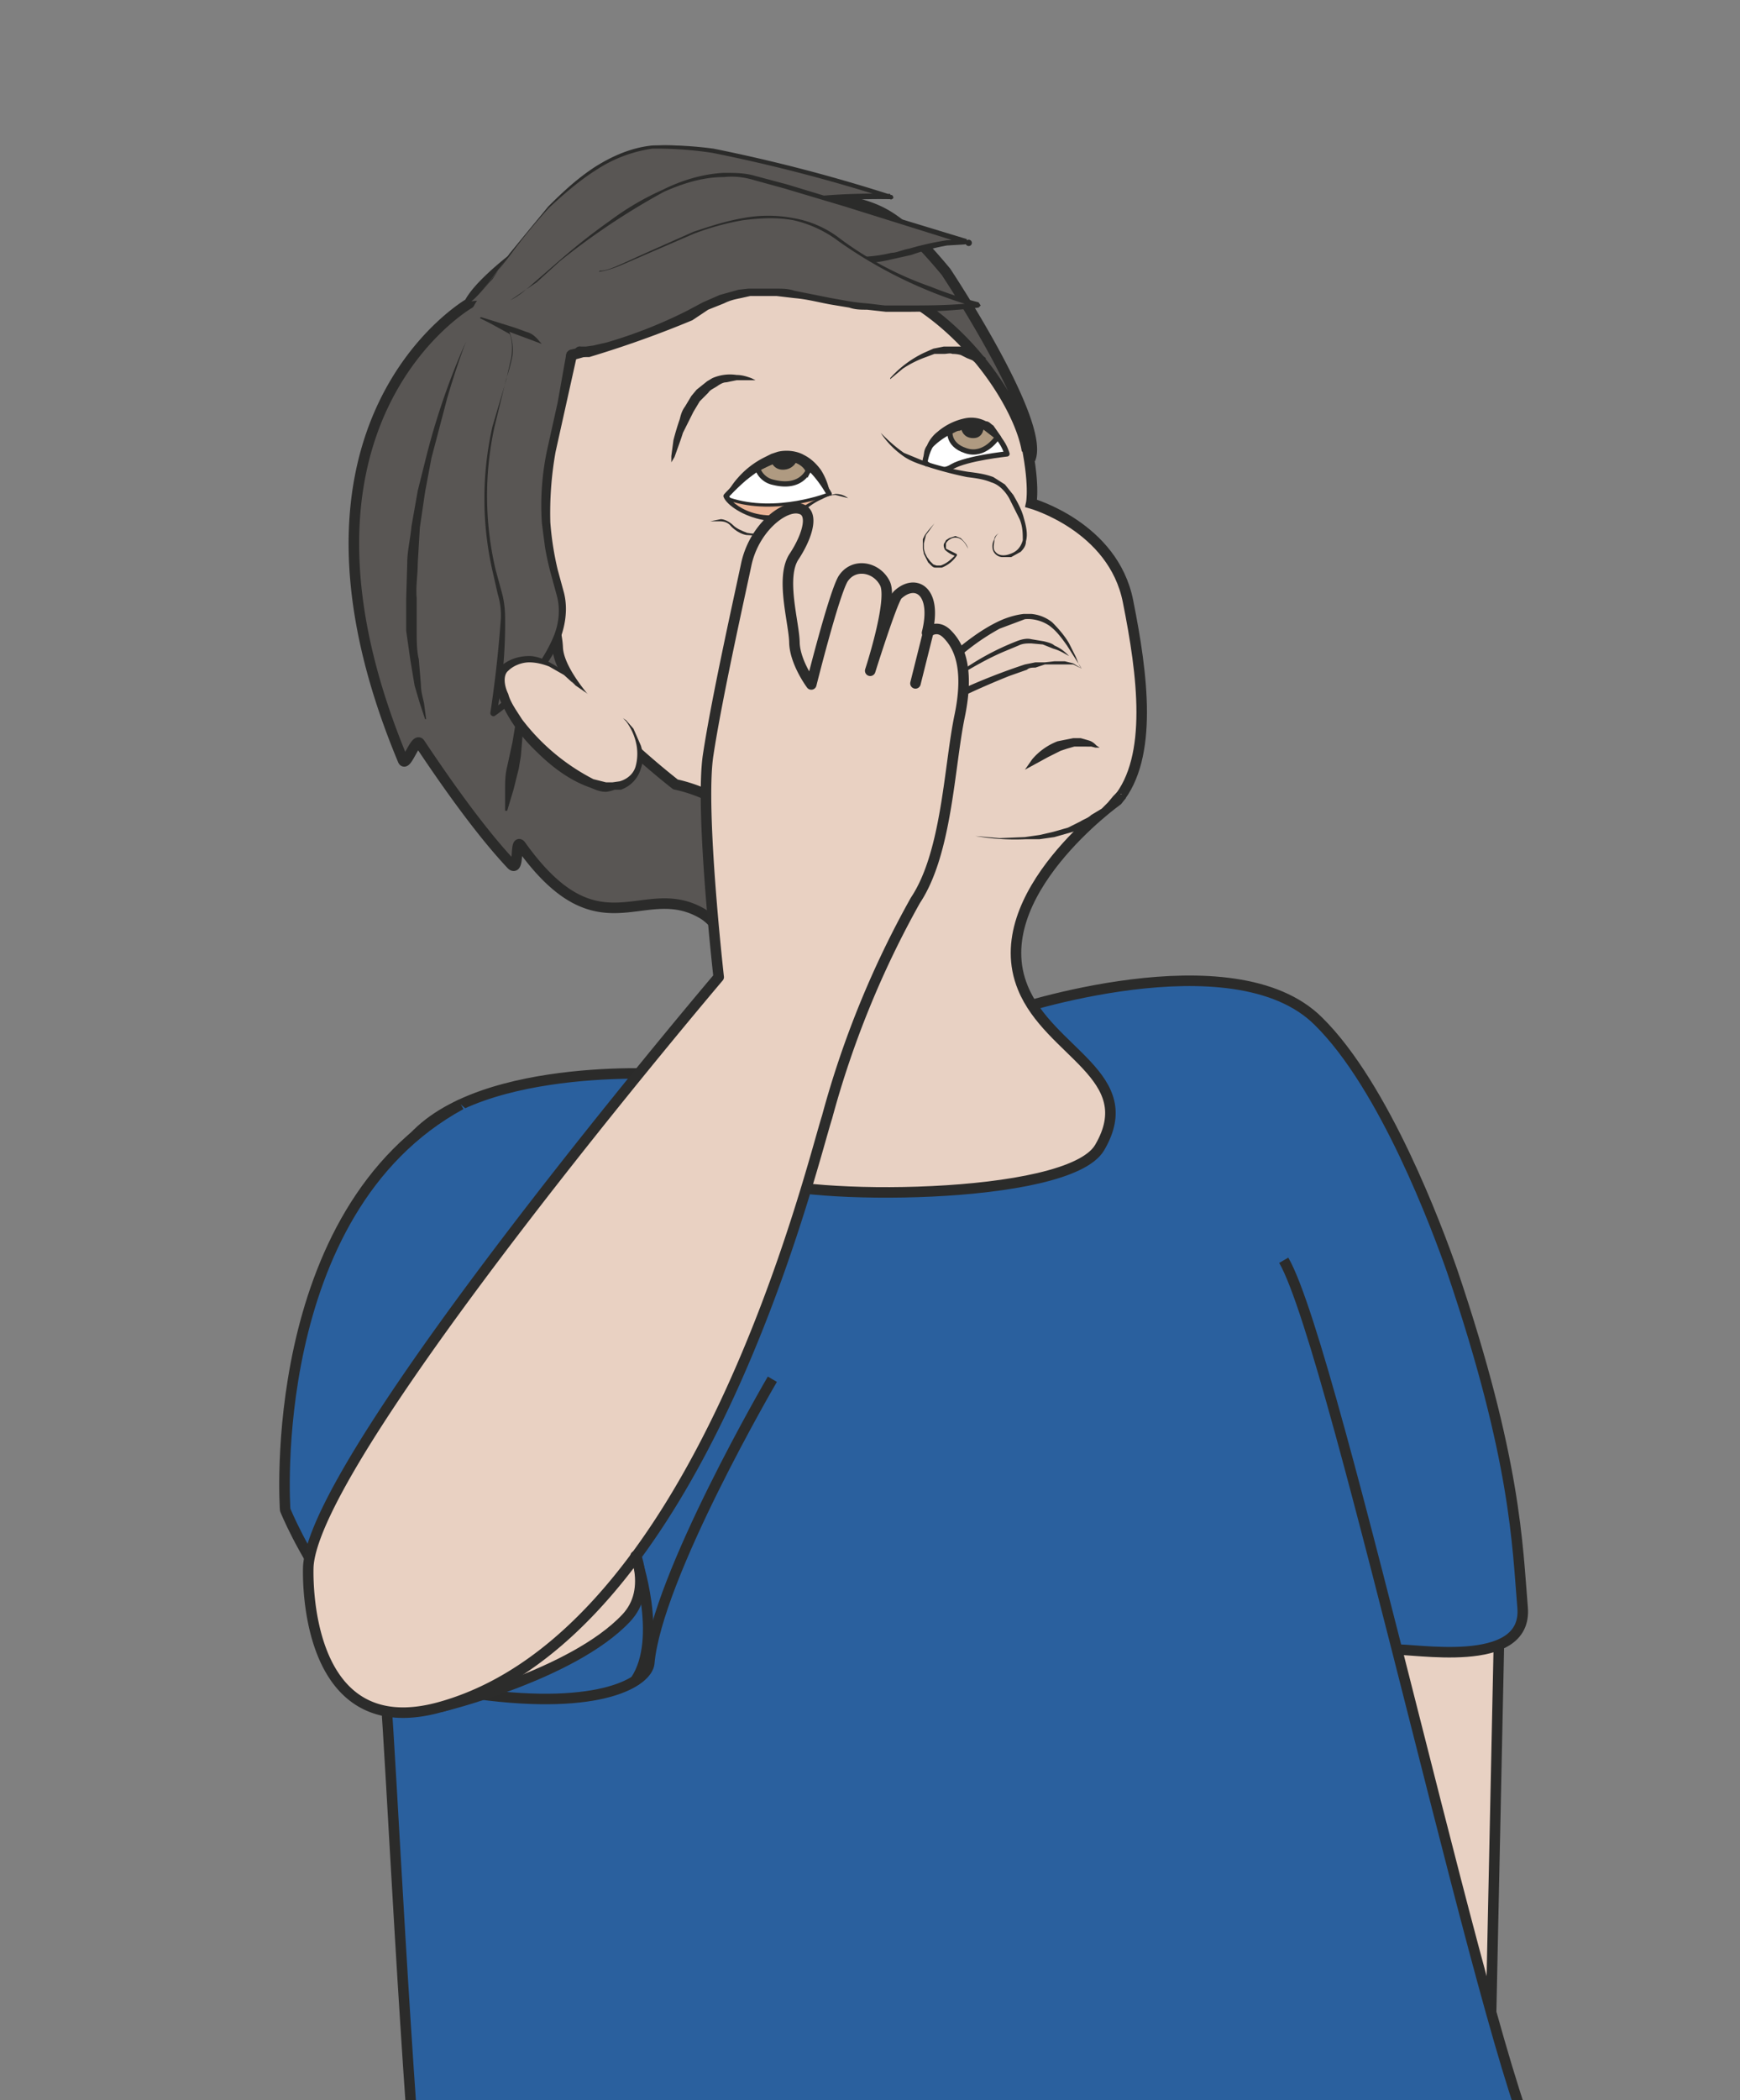 <svg xmlns="http://www.w3.org/2000/svg" viewBox="0 0 206.7 249.4"><rect x="0" y="0" width="206.7" height="249.4" fill="#808080" stroke="none"/><defs><clipPath id="a"><path d="M0 199.6h165.3V0H0v199.6z"/></clipPath><clipPath id="b"><path d="M0 199.6h165.3V0H0v199.6z"/></clipPath><clipPath id="c"><path d="M0 199.6h165.3V0H0v199.6z"/></clipPath></defs><g clip-path="url(#a)" transform="matrix(1.25 0 0 -1.25 0 249.4)"><path d="M142.6 50.6L141.7 8c0-13.7 9-17.3 11-33.9.6-4.2 16.2-6.7 13.8-9.1-1.7-1.8-20.9-4-23.2-4.8-6.4-2.1-14-1.2-17.9 3.1-7.3 8.4-.7 89.5-.7 89.5l18-2.2z" fill="#e8d1c3"/><path stroke-linejoin="round" d="M142.6 50.6L141.7 8c0-13.7 9-17.3 11-33.9.6-4.2 16.2-6.7 13.8-9.1-1.7-1.8-20.9-4-23.2-4.8-6.4-2.1-14-1.2-17.9 3.1-7.3 8.4-.7 89.5-.7 89.5l18-2.2z" stroke="#2b2b2a" stroke-miterlimit="10" fill="none"/><path stroke-linejoin="round" d="M132.5 42.8c1.6.2 12.7-2 12.2 4-.5 5.9-.6 14-6.7 32-1.4 4-6.4 17.5-12.7 23.7-8.1 8.1-29.4.9-29.4.9" stroke="#2b2b2a" stroke-miterlimit="10" fill="#2a609e"/></g><g clip-path="url(#b)" transform="matrix(1.25 0 0 -1.25 0 249.4)"><path d="M98.8 125l.7 1.1a5.8 5.8 0 002.3 1.6l1.5.3h.7l.7-.2.8-.5.3-.2h-.4l-.4.1h-1.6l-.6-.2-.7-.2-.6-.3-.6-.3-1-.5-1.1-.7" fill="#2b2b2a"/></g><g clip-path="url(#c)" transform="matrix(1.25 0 0 -1.25 0 249.4)"><path stroke-linejoin="round" d="M102.8 98.7c-.5-6.5-40-1.2-40-1.2s-20 1.2-24.9-8C35.6 85 36.1 43 36.4 41c1-5 4-100.3 12.2-96C66.9-45.5 149.8-20 155-25.8l-9.9 3.6c1 2.4.2 2.8-2 4.5-2.3 1.8.2 8.6-2.5 10.5-4 2.7 10-3.1 6 1.5C142.4-1 127 71.2 122 79.8" stroke="#2b2b2a" stroke-miterlimit="10" fill="#2a609e"/><path stroke-linejoin="round" d="M73.4 68.5s-11-18.8-11.7-27c-.2-1.7-4.5-4.5-16.3-2.9-12 1.7-18.3 17.5-18.3 17.5s-2 28.3 16.7 38.5" stroke="#2b2b2a" stroke-miterlimit="10" fill="#2a609e"/><path d="M70.4 110s-1.3 7.1-3.2 8.4c-2 1.2-22.8 8.3-25.3 20-2.4 11.8 9.8 38 25.2 38.4 15.5.4 19-4.8 19-4.8s9.7-6.5 11.3-14c1-4.5.6-6.3.6-6.3s7.8-2.2 9.2-9.3c1.4-7 2.4-14.8-1-18.9 0 0-12.6-9-9-17.8 2.5-6.2 11.3-8.4 7.3-15.2-3-5.1-28.6-5-32.4-2.9" stroke="#2b2b2a" stroke-miterlimit="10" fill="#e8d1c3"/><path stroke-linejoin="round" d="M97.6 156.7c-1 6.3-12 21.2-25.9 15.8-7.6-2.9-17.6-1-21.1-14-2.6-9.8 2.2-16 2.4-20.5.2-4.5 11.2-13 11.2-13s5.4-1 7.6-4.9a16 16 0 000-16.2c-.3-1.1-1.7 6.8-5 8.8-5.7 3.4-9.8-4-17.3 6.5-.6.8-.1-2.6-.9-1.8-3.2 3.4-6.7 8.5-8.7 11.5-.4.6-1.3-2.3-1.6-1.6-13.4 32.1 6.3 43.4 6.3 43.4 1.5 3 10.6 9.2 14.6 10.6 1.6.5 10.4 1.2 11 1.5.7.2-.1-3.5-.1-3.5 1.2-.2 6 2.3 7.3 2 .7-.3-.8.3 3.7-1 2.6-.7 4.4-1.3 8.8-6.6 0 0 9.5-14.3 8-17.8" stroke="#2b2b2a" stroke-miterlimit="10" fill="#595654"/><path d="M44.3 167.1s-.8-2-1.8-5.4L41 156l-.6-3.2-.5-3.4-.2-3.4c0-1.1-.2-2.2-.1-3.3v-3c0-1 0-2 .2-2.8l.2-2.4c0-.7.2-1.3.3-1.8l.2-1.5h-.1l-.5 1.5-.5 1.7-.4 2.4-.4 2.8v3l.1 3.4c0 1.2.3 2.3.4 3.5l.6 3.4.8 3.2a67.5 67.5 0 003.8 11zM49.9 135.6v-2l-.1-2.2-.2-2.5-.1-1.2-.2-1.2-.5-2-.6-2H48v2c0 .7 0 1.4.2 2.2l.5 2.3.4 2.4.3 2.1.3 2.1z" fill="#2b2b2a"/><path d="M45.7 169.4s5-2 6-2.8" fill="#595654"/><path d="M45.7 169.4l3.2-1 1.1-.4c.4-.1.7-.3 1-.6l.7-.8-1.1.1-1 .4-1 .6-2 1.1-1 .5.1.1z" fill="#2b2b2a"/><path d="M48.4 168c1.7-3.9-5-9.7-.8-25.4.6-2.2-.7-10.8-.7-10.8s8 5.8 6.3 11.6c-2.9 9.5-.4 13.4 1.1 22.4" fill="#595654"/><path d="M48.4 168c.3-.7.4-1.5.3-2.3a17 17 0 00-.6-2.2L47 159a30.7 30.7 0 01.1-13.6l.6-2.2c.2-.7.3-1.6.3-2.3a45.9 45.9 0 00-.8-9.2l-.5.3c1.2.9 2.3 2 3.3 3a14 14 0 012.5 3.8c.6 1.3.8 2.8.4 4.2l-.6 2.2a29 29 0 00-.5 2.3l-.3 2.3a25.2 25.2 0 00.5 7l1 4.5.8 4.5c0 .2.3.4.6.4s.5-.3.4-.6l-1-4.5-1-4.5a33 33 0 01-.5-6.7 28.5 28.5 0 01.7-4.5l.6-2.2c.4-1.6.1-3.3-.5-4.7-.6-1.5-1.6-2.7-2.6-3.9-1-1.1-2.2-2.2-3.5-3.1a.3.3 0 00-.4.3 112.4 112.4 0 011 9 7 7 0 01-.3 2.3l-.5 2.2a31 31 0 000 13.7l1.3 4.4.5 2.2c.1.8.1 1.6-.2 2.3" fill="#2b2b2a"/><path d="M44.8 170.9c2.8 2.1 9.2 15.5 19.4 14.8 7.4-.5 20.4-4.9 20.4-4.9s-10.2.5-14.8-2c-4.6-2.5-10 .4-12.7-6.7" fill="#595654"/><path d="M44.8 170.9c.8.6 1.3 1.4 2 2.1l1.6 2.4 3.7 4.5c1.4 1.4 2.8 2.7 4.5 3.8 1.6 1 3.4 1.8 5.4 2a35.5 35.5 0 005.8-.3 155.3 155.3 0 0016.9-4.4c.1 0 .2-.1.2-.3 0 0-.2-.2-.3-.1a57.2 57.2 0 01-11.2-.9c-1.3-.2-2.4-.6-3.5-1.2-.6-.3-1.2-.6-1.8-.7l-2-.5c-1.2-.2-2.5-.3-3.6-.6a6.3 6.3 0 01-3.1-1.7c-.8-.9-1.4-2-1.8-3.1a.5.5 0 10-1 .3 9.7 9.7 0 002.2 3.4c1 1 2.2 1.6 3.5 1.9 1.2.3 2.5.3 3.8.5l1.8.4 1.7.7 1.8.7 1.8.5a57.7 57.7 0 0011.4.8v-.5a154.6 154.6 0 01-16.9 4.4 35.6 35.6 0 01-5.7.4 13 13 0 01-5.3-2c-1.6-1-3.1-2.3-4.5-3.6a51.7 51.7 0 01-3.7-4.5l-1.8-2.3c-.6-.7-1.1-1.5-1.9-2.1" fill="#2b2b2a"/><path d="M48.5 171c3.3 1.5 13.7 14.3 23.6 11.5 7.1-2 19.7-6 19.7-6s-1.1.4-6.2-1.1c-5-1.5-16.8.4-21-6 0 0-8.5-3.4-10.3-3.6" fill="#595654"/><path d="M48.5 171c1 .5 1.7 1.2 2.4 1.8l2.3 2c1.5 1.3 3 2.5 4.7 3.7 1.6 1.2 3.3 2.2 5.1 3 1.8.9 3.8 1.5 5.8 1.6 1 0 2 0 3-.3l3-.8 5.6-1.7 11.5-3.5-.2-.5-1.7-.1a21.3 21.3 0 01-3.4-.9l-1.8-.4c-1.2-.3-2.4-.4-3.6-.5l-3.6-.2c-2.4-.2-4.8-.5-7-1.2-1.2-.3-2.2-.8-3.2-1.4-1-.6-1.8-1.4-2.5-2.4l-.2-.1-5-2-2.6-1a40.9 40.9 0 00-2.7-.8c-.3 0-.5 0-.6.4 0 .2.1.5.4.6l1.3.3 1.3.4 2.5 1c1.7.5 3.4 1.2 5.1 1.9l-.2-.2c.7 1 1.7 2 2.7 2.6 1.1.6 2.3 1.1 3.4 1.5 2.4.7 4.8.9 7.2 1l3.6.3c1.2 0 2.4.1 3.6.4.5 0 1.1.3 1.7.4a27.7 27.7 0 003.6.8c.6 0 1.1.2 1.9 0a.3.3 0 10-.1-.4l-11.5 3.6-5.7 1.7-2.9.8c-1 .3-1.9.4-2.9.3-2 0-3.9-.6-5.7-1.4a66.9 66.9 0 01-9.9-6.6l-2.2-2-2.5-1.7" fill="#2b2b2a"/><path d="M57 173.8c3.5.2 14.6 9 22.7 3 5.8-4.4 13.2-6.3 13.2-6.3s-5.4-.6-10.7-.1c-5.3.4-10.1 3.5-16.6-.8 0 0-8.6-3.9-10.4-3.5" fill="#595654"/><path d="M57 173.8c.7 0 1.5.4 2.2.7l2.2 1 4.5 2c1.5.5 3 1 4.7 1.3 1.6.3 3.2.3 4.8 0a10 10 0 004.5-2 32.1 32.1 0 018.5-4.5c1.5-.6 3-1.1 4.6-1.5l.2-.3-.2-.2c-2.4-.3-4.7-.4-7-.4h-1.8l-1.8.2c-.6 0-1.1 0-1.7.2l-1.8.3c-1.1.2-2.2.5-3.4.6l-1.7.2h-2.5l-.9-.2c-.5-.1-1-.2-1.6-.5l-1.5-.6-1.5-1a101 101 0 00-9.8-3.5H55a.5.5 0 10.2 1h.5l.7.1 1.3.3a44.9 44.9 0 017.6 3l1.5.8 1.6.7 1.8.5.9.1h2.7c.6 0 1.1 0 1.7-.2l3.5-.7 1.7-.3a18 18 0 011.7-.2l1.7-.2H86c2.3 0 4.6 0 7 .3l-.1-.5a43 43 0 00-13.2 6.3 11.2 11.2 0 01-4.3 2c-1.6.3-3.2.2-4.8 0a25 25 0 01-4.7-1.3l-4.4-1.9-2.3-1c-.7-.3-1.5-.6-2.3-.7" fill="#2b2b2a"/><path d="M54.7 134.4s-3.4 4-6.5 1.8c-3.2-2.2 5.9-12 10-11.4 4.1.6 2.5 5.4 1 6.5" fill="#e8d1c3"/><path d="M54.7 134.4l-1.1 1-1.4.8c-.5.2-1.2.4-1.9.4s-1.5-.3-2-.8c-.5-.4-.4-1.4 0-2.2.2-.8.8-1.6 1.3-2.4a20 20 0 016.8-5.7l1.2-.3h.6l.7.1c.7.2 1.3.7 1.5 1.4.2.7.2 1.4.1 2a5.5 5.5 0 01-1 2.3l-.3.3.3-.2.7-.8.7-1.6c.2-.6.3-1.4 0-2.2a3 3 0 00-1.9-2h-.6a3 3 0 00-.8-.2c-.6 0-1 .2-1.5.4-2 .7-3.7 2-5.2 3.5a15.1 15.1 0 00-3.5 5.1c-.2.5-.3 1-.3 1.6 0 .2 0 .5.2.8 0 .2.3.5.5.7.8.6 1.7.8 2.5.8s1.6-.4 2.1-.7c.6-.3 1-.7 1.3-1 .4-.3.6-.6.7-.8l.3-.3" fill="#2b2b2a"/><path d="M92.7 120.1s9.4-1.8 13.9 4" fill="#e8d1c3"/><path d="M92.7 120.1l2.3-.2 2.4.1 1.4.2 1.3.3 1.4.4 1.2.6c.3.2.7.3 1 .6l1 .6.6.6.5.6.4.4.8-.6-.5-.5-.6-.5-.8-.6c-.2-.3-.6-.5-1-.7l-1.1-.6-1.4-.4-1.4-.4-1.4-.2h-1.3a22 22 0 00-4.8.3" fill="#2b2b2a"/><path d="M92 159.2c3 0 3.7-2.8 3.7-2.8s-3.8-.4-5.2-1.2c-1.4-.9-2.6.4-2.6.4s.4 3.6 4 3.6" fill="#fff"/><path stroke-linejoin="round" d="M92 159.2c3 0 3.7-2.8 3.7-2.8s-3.8-.4-5.2-1.2c-1.4-.9-2.6.4-2.6.4s.4 3.6 4 3.6z" stroke="#2b2b2a" stroke-miterlimit="10" stroke-width=".5" fill="none"/><path d="M94.8 158s-1.2-1.9-3-1.3c-1.9.6-1.5 2.1-1.5 2.1s2.2.8 3.2.2l1.3-1" fill="#af9a81"/><path d="M94.8 158s-1.2-1.9-3-1.3c-1.9.6-1.5 2.1-1.5 2.1s2.2.8 3.2.2l1.3-1z" stroke="#2b2b2a" stroke-miterlimit="10" stroke-width=".5" fill="none"/><path d="M93.5 159s0-1.1-1-1.1c-1.2 0-1.2 1.2-1.2 1.2s.3.3 2.2-.2" fill="#2b2b2a"/><path d="M95.3 157.7s-.5.5-1.3 1a3.3 3.3 0 01-1.3.3l-.8-.1-.7-.3c-.3 0-.5-.2-.8-.3a6.7 6.7 0 01-1.9-1.4 3 3 0 01-.5-.9l-.1-.4-.1.5c0 .3 0 .7.3 1.1.2.5.6 1 1 1.3a5.8 5.8 0 002.7 1.3 3 3 0 001.9-.3c.3 0 .5-.3.7-.4l.7-1 .2-.4" fill="#2b2b2a"/><path d="M83.1 159.4s1.3-2.6 3.9-3.6c4.4-1.7 7.2-1.2 8.5-2.6 1.3-1.5 3.2-5.6.7-6.4-2.6-.8-2 2-1 2.2" fill="#e8d1c3"/><path d="M83.1 159.4l.6-1c.5-.5 1.2-1.2 2.2-1.9l1.7-.7a26 26 0 014.4-1.1c.8-.1 1.6-.2 2.4-.5l1.1-.7.8-1c.4-.7.8-1.4 1-2.2.2-.7.4-1.5.2-2.2 0-.4-.2-.7-.5-1l-.9-.5h-.9a1 1 0 00-.7.4c-.3.4-.2 1 0 1.3 0 .3.3.5.5.6h0c-.2-.1-.4-.3-.5-.7 0-.3-.2-.8.1-1.1.3-.4.9-.4 1.4-.2.6.2 1 .6 1.2 1.3 0 .6 0 1.3-.3 2l-1 2c-.4.7-1 1.3-1.7 1.5-.7.3-1.5.4-2.3.5a34.9 34.9 0 00-4.4 1.2c-.6.2-1.3.5-1.8.9a8 8 0 00-2 2.1l-.6 1M92 147.4c-.2.4-.4.7-.7.9-.3.2-.7.2-1 0a1 1 0 01-.4-.4v-.5l1-.5s.1-.1 0-.2a3 3 0 00-1.4-1.1H89c-.2 0-.3 0-.5.2l-.3.3-.2.4-.2.4-.1.5v.9l.2.4.3.4.6.7-.5-.7-.3-.4-.1-.4-.1-.4v-.5l.1-.4.2-.4.3-.4.3-.3.3-.1h.4c.6.2 1 .6 1.4 1v-.1c-.3.1-.7.3-1 .6-.1.2-.2.5 0 .7l.1.2.3.2.6.2.5-.2c.3-.3.6-.6.7-1M102.8 136l-.8.4h-2.7l-.9-.3c-.3 0-.6 0-.8-.2l-1.7-.6a79 79 0 01-6.6-3 .4.4 0 00-.5.2l-.2 1.3v.7l-.1.3v.4c0 .3.1.4.2.5l.2.3.5.5 1 .9c1.3 1.1 2.7 2.2 4.3 3 .8.4 1.7.7 2.6.8h.7a3.7 3.7 0 002-.8c.6-.6 1.2-1.3 1.6-2l.6-1.2c.2-.4.3-.9.6-1.2l-.7 1.1-.7 1.1c-.5.7-1 1.4-1.7 1.9a3.7 3.7 0 01-1.7.6 3 3 0 01-.6 0l-2.4-.9a21.7 21.7 0 01-5.5-4.3l-.2-.3v-.7-.6l.2-1.3-.5.3a59.6 59.6 0 008.4 3.5l1 .2h.9l.9.1h1l.8-.2.8-.5" fill="#2b2b2a"/><path d="M102.1 136.9l-.5.3c-.4.2-.8.5-1.5.7l-1 .4-1.1.1c-.4 0-.8 0-1.2-.2l-1.2-.5c-1.7-.7-3.2-1.6-4.4-2.3l-1.3-1-.5-.3.4.5 1.3 1a24.8 24.8 0 005.5 3c.5.2 1 .3 1.4.2l1.2-.2c.4-.1.8-.2 1-.4.7-.3 1.1-.7 1.4-1l.5-.3" fill="#2b2b2a"/><path d="M78.8 152.6s-1.8 3.4-4 3.6c-2.2.2-5.8-3.8-5.8-3.8.5-1.3 5.9-4.2 9.8.2" fill="#fff"/><path stroke-linejoin="round" d="M78.8 152.6s-1.8 3.4-4 3.6c-2.2.2-5.8-3.8-5.8-3.8.5-1.3 5.9-4.2 9.8.2z" stroke="#2b2b2a" stroke-miterlimit="10" stroke-width=".5" fill="none"/><path d="M76.9 155s-.6-2-3.4-1.3A2 2 0 0072 155s2.2 1.2 2.8 1c1.7-.2 2-1.2 2-1.2" fill="#af9a81"/><path d="M76.9 155s-.6-2-3.4-1.3A2 2 0 0072 155s2.2 1.2 2.8 1c1.7-.2 2-1.2 2-1.2z" stroke="#2b2b2a" stroke-miterlimit="10" stroke-width=".5" fill="none"/><path d="M75.8 155.9s-.3-1-1.4-1c-1 0-1.2 1-1.2 1s1.6 1 2.6 0" fill="#2b2b2a"/><path d="M69.3 152s2.6-3.3 8.6-.4l.9 1s-5-2-9.5-.5" fill="#eab598"/><path stroke-linejoin="round" d="M69.3 152s2.6-3.3 8.6-.4l.9 1s-5-2-9.5-.5z" stroke="#2b2b2a" stroke-linecap="round" stroke-miterlimit="10" stroke-width=".3" fill="none"/><path d="M80.6 152.2s-1.4 1.3-4.7-1.4c0 0-2.3-1.2-1.5-2" fill="#e8d1c3"/><path d="M80.6 152.2l-1.2.3c-.5 0-.9-.2-1.3-.4-.7-.3-1.4-.8-2-1.4-.5-.3-.9-.5-1.2-.9l-.4-.5.1-.4-.3-.3c-.2 0-.3.2-.3.4v.5l.6.6 1.2.9a9 9 0 002.3 1.3l1.3.3c.4 0 .8-.1 1.2-.4M78.8 153s-.4.7-1.2 1.5c-.4.4-1 .8-1.5 1a3 3 0 01-2 .1l-.5-.1-.5-.2-1-.5-1.5-1.1-1.6-1.3s.3.8 1.1 1.7a8.2 8.2 0 002.6 2l.6.3.6.2c.8.2 1.8.1 2.5-.3.8-.4 1.3-1 1.6-1.4a6 6 0 00.8-1.9M84.6 163.6a10.2 10.2 0 003.2 2.4l.9.4 1 .2h1.8l.7-.3c.3 0 .5-.2.7-.3l.4-.2.4-.3-.6-.7-.3.2-.4.3-.5.2-.6.3a3 3 0 01-.8.1c-.2.1-.5 0-.8 0h-.9l-.8-.3a10 10 0 01-2.2-1.1l-1.2-1M72 163.4H70l-1-.2c-.3 0-.6-.2-.9-.4-.3-.2-.6-.3-.8-.6l-.4-.4-.4-.4-.6-1-.5-1-.5-1a21 21 0 00-.3-.9l-.5-1.4-.3-.5v.6l.2 1.5a24.3 24.3 0 00.6 2c.1.4.2.8.5 1.2l.6 1 .5.6.5.4.5.4.5.3a4.2 4.2 0 002.3.3c.6 0 1.1-.2 1.4-.3l.4-.2h.2" fill="#2b2b2a"/><path d="M67.1 150h.4l1 .2c.3 0 .8-.2 1.2-.6.3-.3.8-.5 1.3-.7 1-.2 2 0 2.8.1l1.3.3-.4-.1-.9-.3-1.3-.3-1.6.1c-.5.1-1 .4-1.4.8-.3.4-.7.5-1.1.5h-1.3" fill="#2b2b2a"/><path d="M42 37.4s12.4 3 17.5 8.4-5.6 16.7-9.2 16.7S42 37.4 42 37.4" fill="#e9d1c2"/><path stroke-linejoin="round" d="M42 37.4s12.4 3 17.5 8.4-5.6 16.7-9.2 16.7S42 37.4 42 37.4z" stroke="#2c2c2b" stroke-linecap="round" stroke-miterlimit="10" fill="none"/><path d="M42 37.4c24.5 7 35 51 36.6 56A90.2 90.2 0 0087 114c3 4.5 3.2 12.7 4.2 17.5 1 4.8-.2 6.8-1.2 7.8s-1.9.1-1.9.1c1 4-1.1 5.2-2.8 3.6-.5-.5-2.6-7.2-2.6-7.2s2.2 6.7 1.4 8.3c-.8 1.6-3 2-4 .4-.9-1.6-3-10-3-10s-1.5 2-1.6 3.9c0 1.9-1.4 6.3 0 8.3 1.3 2 1.9 4.2.5 4.5-1.5.4-4.4-1.9-5.1-5.4-.7-3.3-2.8-12.7-3.6-18-.8-5.2 1-21.1 1-21.1s-38.4-45.2-39-56c0 0-.8-17.2 12.7-13.3" fill="#e9d1c2"/><path stroke-linejoin="round" d="M42 37.4c24.5 7 35 51 36.6 56A90.2 90.2 0 0087 114c3 4.5 3.2 12.7 4.2 17.5 1 4.8-.2 6.8-1.2 7.8s-1.9.1-1.9.1c1 4-1.1 5.2-2.8 3.6-.5-.5-2.6-7.2-2.6-7.2s2.2 6.7 1.4 8.3c-.8 1.6-3 2-4 .4-.9-1.6-3-10-3-10s-1.5 2-1.6 3.9c0 1.9-1.4 6.3 0 8.3 1.3 2 1.9 4.2.5 4.5-1.5.4-4.4-1.9-5.1-5.4-.7-3.3-2.8-12.7-3.6-18-.8-5.2 1-21.1 1-21.1s-38.4-45.2-39-56c0 0-.8-17.2 12.7-13.3z" stroke="#2c2c2b" stroke-linecap="round" stroke-miterlimit="10" fill="none"/><path stroke-linejoin="round" d="M87 134.6l1.3 5.2M60.4 51.7s2.7-7.8 0-11.8" stroke="#2b2b2a" stroke-linecap="round" stroke-miterlimit="10" fill="none"/><path d="M97.4 126.4l.7 1a6 6 0 002.4 1.7l1.5.3h.7l.7-.2c.4-.1.6-.3.8-.5l.3-.2h-.4l-.4.1a7 7 0 00-.5 0h-1.1l-.7-.2-.6-.2-.6-.3-.6-.3-1.1-.6-1.1-.6" fill="#2b2b2a"/></g></svg>